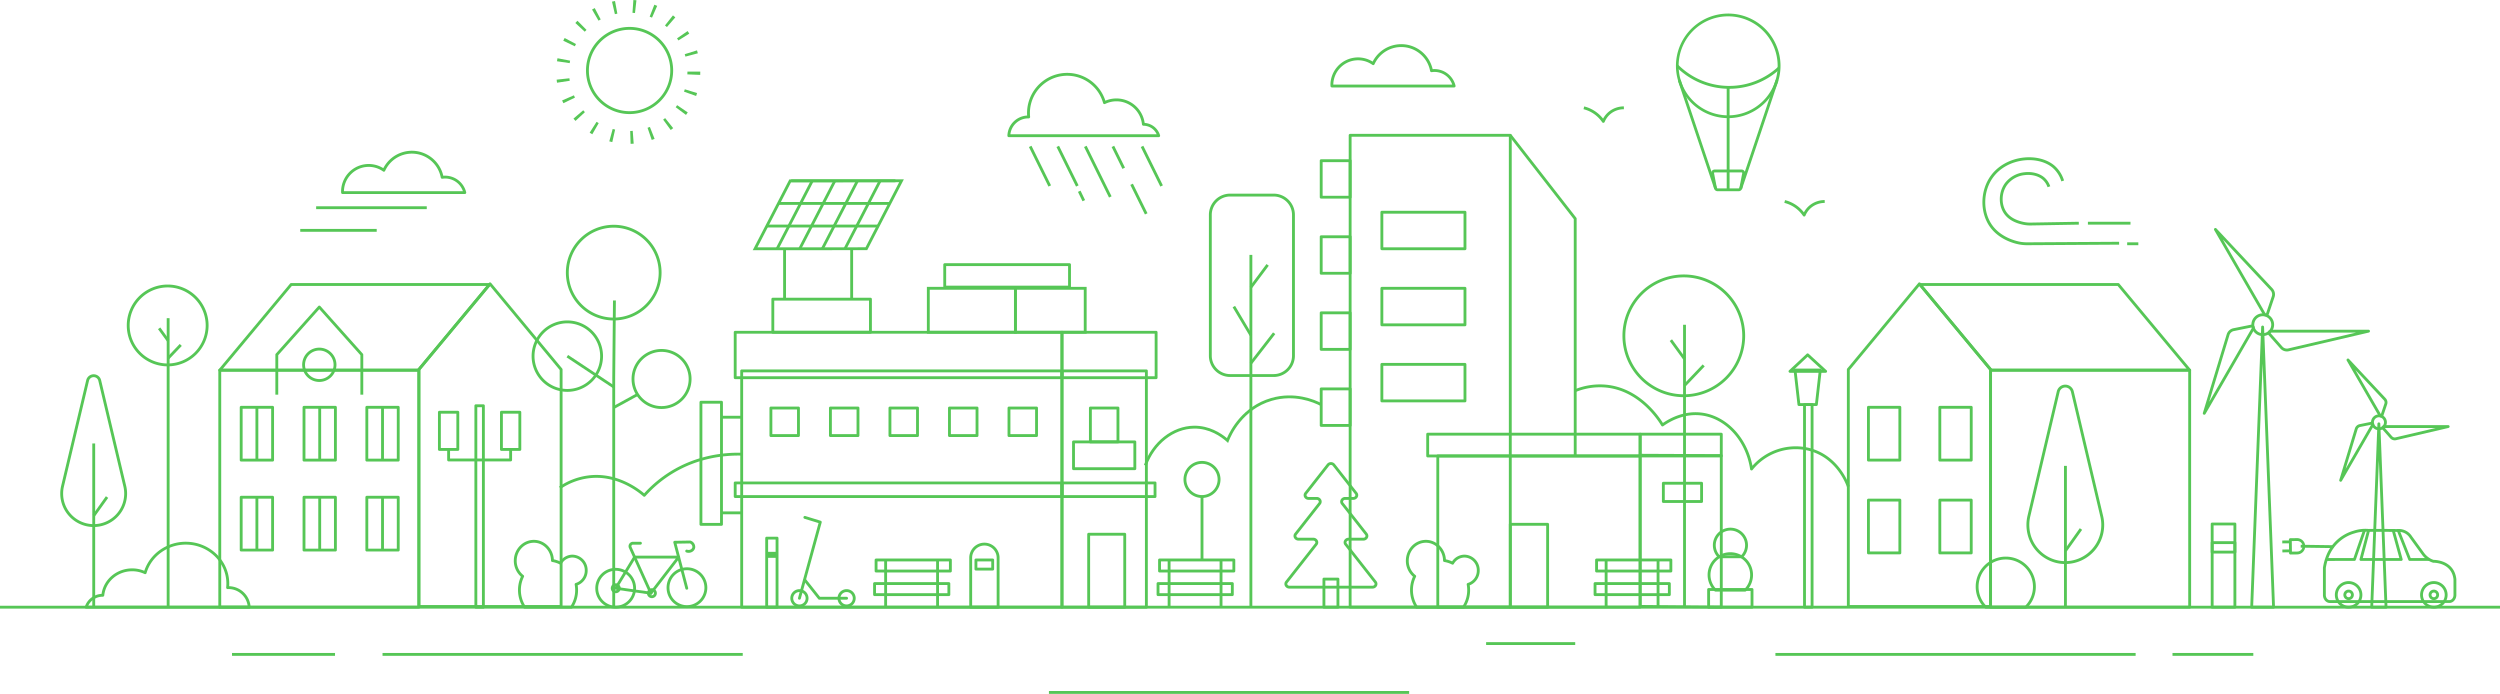 <svg height="544.913" viewBox="0 0 1963.36 544.913" width="1963.36" xmlns="http://www.w3.org/2000/svg">
	<g fill="#56c656">
		<path d="m917.7 811.4a1.116 1.116 0 0 1 -.74-.279c-4.625-4.065-21.407-17.107-43.3-14.177a50.524 50.524 0 0 0 -21.618 8.317l-1.251-1.862a52.777 52.777 0 0 1 22.572-8.679c21.651-2.9 38.465 9.143 44.237 13.995a97.149 97.149 0 0 1 20.756-17.237c20.93-12.912 42.392-15.074 56.711-14.612l-.073 2.24c-14.007-.445-35.005 1.664-55.461 14.282a94.991 94.991 0 0 0 -21 17.638 1.121 1.121 0 0 1 -.833.374z" transform="translate(-411.721 -421.276)" />
		<path d="m2449.148 764.35c-.306-.947-7.755-23.252-30.7-28.713a43.187 43.187 0 0 0 -43.369 15.2 1.121 1.121 0 0 1 -1.983-.535c-3.321-22.059-18.76-39.381-37.545-42.123-13.788-2.01-25.106 4.337-30.627 8.3a1.122 1.122 0 0 1 -1.619-.34c-2.738-4.633-17.734-27.852-44.166-30.046a50.679 50.679 0 0 0 -23 3.563l-.825-2.085a52.887 52.887 0 0 1 24.01-3.712c25.917 2.149 41.211 23.6 45.281 30.1 6.1-4.16 17.48-10.022 31.269-8 19.065 2.782 34.836 19.736 39.03 41.615a45.4 45.4 0 0 1 44.062-14.12c24.162 5.751 32 29.21 32.317 30.2z" transform="translate(-998.643 -381.797)" />
		<path d="m1114.77 459.795 28.756-55.6 89.929-.036-28.756 55.6zm30.122-53.356-26.436 51.113 84.878-.035 26.436-51.117z" transform="translate(-523.627 -263.302)" />
		<path d="m0 0h60.07v2.242h-60.07z" transform="matrix(.459 -.888 .888 .459 662.601 194.855)" />
		<path d="m0 0h60.07v2.242h-60.07z" transform="matrix(.459 -.888 .888 .459 644.839 194.855)" />
		<path d="m0 0h60.07v2.242h-60.07z" transform="matrix(.459 -.888 .888 .459 627.077 194.855)" />
		<path d="m0 0h60.07v2.242h-60.07z" transform="matrix(.459 -.888 .888 .459 609.315 194.855)" />
		<path d="m602.208 176.4h87.403v2.242h-87.403z" />
		<path d="m611.395 158.638h87.403v2.242h-87.403z" />
		<path d="m621.339 140.876h81.865v2.242h-81.865z" />
		<path d="m130.933 249.874h2.242v226.971h-2.242z" />
		<path d="m293.579 611.812a32.112 32.112 0 1 1 32.112-32.112 32.148 32.148 0 0 1 -32.112 32.112zm0-61.981a29.869 29.869 0 1 0 29.869 29.869 29.9 29.9 0 0 0 -29.869-29.869z" transform="translate(-161.898 -324.104)" />
		<path d="m0 0h14.366v2.243h-14.366z" transform="matrix(.69 -.724 .724 .69 131.242 280.525)" />
		<path d="m0 0h2.242v12.006h-2.242z" transform="matrix(.809 -.588 .588 .809 124.085 258.495)" />
		<path d="m1321.804 255.051h2.243v221.795h-2.243z" />
		<path d="m2348.613 630.185a48.167 48.167 0 1 1 48.167-48.168 48.221 48.221 0 0 1 -48.167 48.168zm0-94.091a45.925 45.925 0 1 0 45.924 45.924 45.976 45.976 0 0 0 -45.924-45.924z" transform="translate(-1026.254 -318.28)" />
		<path d="m0 0h21.81v2.243h-21.81z" transform="matrix(.69 -.724 .724 .69 1322.113 301.984)" />
		<path d="m0 0h2.242v18.224h-2.242z" transform="matrix(.809 -.588 .588 .809 1311.298 267.798)" />
		<path d="m1787.54 567.608h-34.228a16.67 16.67 0 0 1 -16.651-16.651v-110.657a16.67 16.67 0 0 1 16.651-16.651h34.228a16.67 16.67 0 0 1 16.652 16.651v110.657a16.67 16.67 0 0 1 -16.652 16.651zm-34.228-141.722a14.425 14.425 0 0 0 -14.412 14.414v110.657a14.425 14.425 0 0 0 14.408 14.409h34.228a14.425 14.425 0 0 0 14.409-14.409v-110.657a14.425 14.425 0 0 0 -14.409-14.409z" transform="translate(-787.256 -271.562)" />
		<path d="m0 0h29.809v2.242h-29.809z" transform="matrix(.613 -.79 .79 .613 981.494 284.578)" />
		<path d="m0 0h2.242v26.139h-2.242z" transform="matrix(.859 -.512 .512 .859 968.027 241.358)" />
		<path d="m0 0h22.007v2.243h-22.007z" transform="matrix(.598 -.801 .801 .598 981.477 224.986)" />
		<path d="m981.253 200.178h2.243v276.667h-2.243z" />
		<path d="m1999.505 253.847h-96a1.121 1.121 0 0 1 -1.121-1.082l-.016-.27c-.011-.173-.022-.344-.022-.52a21.681 21.681 0 0 1 33.143-18.423 25.3 25.3 0 0 1 47.129 5.953c.483-.044.931-.065 1.372-.065a17.07 17.07 0 0 1 16.6 13.017 1.122 1.122 0 0 1 -1.089 1.39zm-94.914-2.243h93.409a14.7 14.7 0 0 0 -16.115-9.755 1.122 1.122 0 0 1 -1.26-.9 23.061 23.061 0 0 0 -43.672-5.283 1.121 1.121 0 0 1 -1.669.449 19.437 19.437 0 0 0 -30.694 15.493z" transform="translate(-857.493 -185.183)" />
		<path d="m1580.8 309.483h-117.7a1.122 1.122 0 0 1 -1.121-1.163 16.362 16.362 0 0 1 15.489-15.794c-.041-.661-.062-1.324-.062-1.984a31.512 31.512 0 0 1 61.5-9.683 22.108 22.108 0 0 1 8.661-1.758 22.341 22.341 0 0 1 22.2 19.227 13.611 13.611 0 0 1 12.1 9.722 1.121 1.121 0 0 1 -1.077 1.434zm-116.485-2.243h114.885a11.355 11.355 0 0 0 -10.317-6.711 1.225 1.225 0 0 1 -1.223-1.006 20.151 20.151 0 0 0 -28.96-16.106 1.122 1.122 0 0 1 -1.575-.706 29.269 29.269 0 0 0 -57.471 7.83 29.641 29.641 0 0 0 .15 2.983 1.122 1.122 0 0 1 -1.134 1.234c-.069 0-.137-.005-.2-.01a14.142 14.142 0 0 0 -14.159 12.493z" transform="translate(-670.815 -201.779)" />
		<path d="m2414.243 260.217a41.06 41.06 0 1 1 39.476-29.53 41.341 41.341 0 0 1 -39.476 29.53zm0-79.958a38.884 38.884 0 1 0 38.886 38.858 38.916 38.916 0 0 0 -38.886-38.858z" transform="translate(-1057.059 -167.436)" />
		<path d="m2442.877 407.79h-16.377a2.887 2.887 0 0 1 -2.792-1.918 2.625 2.625 0 0 1 -.082-.317l-2.236-11.612a2.583 2.583 0 0 1 .557-2.137 2.983 2.983 0 0 1 2.317-1.062h20.844a2.984 2.984 0 0 1 2.317 1.062 2.582 2.582 0 0 1 .556 2.137l-2.233 11.609a2.671 2.671 0 0 1 -.085.324 2.884 2.884 0 0 1 -2.786 1.914zm-18.609-14.8a.758.758 0 0 0 -.587.246.34.34 0 0 0 -.085.286l2.236 11.61a.674.674 0 0 0 .671.418h16.375a.681.681 0 0 0 .66-.376l2.245-11.652a.334.334 0 0 0 -.084-.286.758.758 0 0 0 -.587-.246z" transform="translate(-1077.506 -257.615)" />
		<path d="m0 0h2.243v89.619h-2.243z" transform="matrix(.948 -.318 .318 .948 1317.721 63.292)" />
		<path d="m0 0h89.619v2.243h-89.619z" transform="matrix(.318 -.948 .948 .318 1366.033 147.551)" />
		<path d="m1356.062 68.164h2.242v80.889h-2.242z" />
		<path d="m2415.338 266.823a58.829 58.829 0 0 1 -41.651-17.252l1.583-1.589a56.657 56.657 0 0 0 78.426 1.635l1.516 1.652a58.833 58.833 0 0 1 -39.874 15.554z" transform="translate(-1057.302 -197.096)" />
		<path d="m2536.671 445.309a1.12 1.12 0 0 1 -.927-.491 24.956 24.956 0 0 0 -14.644-10.21l.549-2.174a27.18 27.18 0 0 1 14.819 9.579 18.331 18.331 0 0 1 4.6-5.541 18.807 18.807 0 0 1 11.732-4.072c.018 0 .017 2.243.017 2.243a16.565 16.565 0 0 0 -10.343 3.575 16.236 16.236 0 0 0 -4.766 6.4 1.122 1.122 0 0 1 -.922.686.951.951 0 0 1 -.115.005z" transform="translate(-1119.793 -275.274)" />
		<path d="m2262.906 317.6a1.123 1.123 0 0 1 -.927-.491 24.955 24.955 0 0 0 -14.644-10.211l.55-2.174a27.181 27.181 0 0 1 14.819 9.58 18.351 18.351 0 0 1 4.6-5.542 18.8 18.8 0 0 1 11.729-4.072c.024 0 .022 2.242.022 2.242a16.56 16.56 0 0 0 -10.343 3.575 16.239 16.239 0 0 0 -4.767 6.4 1.122 1.122 0 0 1 -.922.686 1.089 1.089 0 0 1 -.117.007z" transform="translate(-1003.739 -221.136)" />
		<path d="m543.748 850.719h-156.348a1.121 1.121 0 0 1 -1.122-1.121v-186.126a1.122 1.122 0 0 1 1.122-1.122h156.348a1.121 1.121 0 0 1 1.121 1.122v186.128a1.121 1.121 0 0 1 -1.121 1.119zm-155.226-2.242h154.1v-183.884h-154.1z" transform="translate(-214.808 -372.753)" />
		<path d="m543.255 615.088h-155.855a1.121 1.121 0 0 1 -.861-1.839l56.061-67.275a1.122 1.122 0 0 1 .861-.4h155.856a1.121 1.121 0 0 1 .861 1.839l-56.063 67.275a1.121 1.121 0 0 1 -.86.4zm-153.455-2.243h152.93l54.193-65.032h-152.934z" transform="translate(-214.808 -323.248)" />
		<path d="m770.573 800.256h-111.659a1.121 1.121 0 0 1 -1.122-1.121v-186.127a1.122 1.122 0 0 1 .259-.716l55.829-67.274a1.16 1.16 0 0 1 1.726 0l55.829 67.274a1.122 1.122 0 0 1 .259.716v186.127a1.121 1.121 0 0 1 -1.121 1.121zm-110.538-2.242h109.416v-184.6l-54.708-65.924-54.708 65.924z" transform="translate(-329.906 -322.851)" />
		<path d="m441.264 756.683h-24.664a1.121 1.121 0 0 1 -1.122-1.121v-41.486a1.121 1.121 0 0 1 1.122-1.121h24.667a1.121 1.121 0 0 1 1.121 1.121v41.486a1.121 1.121 0 0 1 -1.124 1.121zm-23.546-2.242h22.425v-39.241h-22.425z" transform="translate(-227.184 -394.205)" />
		<path d="m526.9 756.683h-24.665a1.121 1.121 0 0 1 -1.122-1.121v-41.486a1.121 1.121 0 0 1 1.122-1.121h24.665a1.121 1.121 0 0 1 1.121 1.121v41.486a1.121 1.121 0 0 1 -1.121 1.121zm-23.546-2.242h22.425v-39.241h-22.423z" transform="translate(-263.488 -394.205)" />
		<path d="m612.54 756.683h-24.667a1.121 1.121 0 0 1 -1.121-1.121v-41.486a1.121 1.121 0 0 1 1.121-1.121h24.667a1.121 1.121 0 0 1 1.121 1.121v41.486a1.121 1.121 0 0 1 -1.121 1.121zm-23.546-2.242h22.425v-39.241h-22.425z" transform="translate(-299.791 -394.205)" />
		<path d="m441.264 879.3h-24.664a1.121 1.121 0 0 1 -1.122-1.122v-41.484a1.121 1.121 0 0 1 1.122-1.121h24.667a1.121 1.121 0 0 1 1.121 1.121v41.486a1.121 1.121 0 0 1 -1.124 1.12zm-23.546-2.243h22.425v-39.241h-22.425z" transform="translate(-227.184 -446.185)" />
		<path d="m526.9 879.3h-24.665a1.121 1.121 0 0 1 -1.122-1.122v-41.484a1.121 1.121 0 0 1 1.122-1.121h24.665a1.121 1.121 0 0 1 1.121 1.121v41.486a1.121 1.121 0 0 1 -1.121 1.12zm-23.546-2.243h22.425v-39.241h-22.423z" transform="translate(-263.488 -446.185)" />
		<path d="m612.54 879.3h-24.667a1.121 1.121 0 0 1 -1.121-1.122v-41.484a1.121 1.121 0 0 1 1.121-1.121h24.667a1.121 1.121 0 0 1 1.121 1.121v41.486a1.121 1.121 0 0 1 -1.121 1.12zm-23.546-2.243h22.425v-39.241h-22.425z" transform="translate(-299.791 -446.185)" />
		<path d="m533.04 646.236h-2.24v-31.014l-32.264-36.135-32.264 36.135v31.014h-2.243v-31.442a1.121 1.121 0 0 1 .285-.747l33.386-37.391a1.158 1.158 0 0 1 1.673 0l33.385 37.391a1.119 1.119 0 0 1 .285.747z" transform="translate(-247.766 -336.275)" />
		<path d="m514.024 660.519a13.455 13.455 0 1 1 13.455-13.454 13.47 13.47 0 0 1 -13.455 13.454zm0-24.667a11.213 11.213 0 1 0 11.212 11.213 11.225 11.225 0 0 0 -11.212-11.213z" transform="translate(-263.257 -360.57)" />
		<path d="m200.625 319.871h2.242v41.486h-2.242z" />
		<path d="m249.959 319.871h2.242v41.486h-2.242z" />
		<path d="m299.294 319.871h2.242v41.486h-2.242z" />
		<path d="m200.625 390.509h2.242v41.486h-2.242z" />
		<path d="m249.959 390.509h2.242v41.486h-2.242z" />
		<path d="m299.294 390.509h2.242v41.486h-2.242z" />
		<path d="m2957.816 850.719h-156.347a1.12 1.12 0 0 1 -1.121-1.121v-186.126a1.121 1.121 0 0 1 1.121-1.122h156.347a1.12 1.12 0 0 1 1.121 1.122v186.128a1.12 1.12 0 0 1 -1.121 1.119zm-155.226-2.242h154.1v-183.884h-154.1z" transform="translate(-1238.171 -372.753)" />
		<path d="m2916.925 615.088h-155.853a1.123 1.123 0 0 1 -.862-.4l-56.062-67.275a1.122 1.122 0 0 1 .862-1.839h155.853a1.124 1.124 0 0 1 .862.4l56.062 67.275a1.122 1.122 0 0 1 -.862 1.839zm-155.325-2.243h152.934l-54.195-65.032h-152.939z" transform="translate(-1197.28 -323.248)" />
		<path d="m2719.188 800.256h-111.66a1.121 1.121 0 0 1 -1.121-1.121v-186.127a1.118 1.118 0 0 1 .259-.716l55.83-67.274a1.159 1.159 0 0 1 1.725 0l55.83 67.274a1.122 1.122 0 0 1 .258.716v186.127a1.12 1.12 0 0 1 -1.121 1.121zm-110.538-2.242h109.417v-184.6l-54.708-65.924-54.709 65.924z" transform="translate(-1155.956 -322.851)" />
		<path d="m2756.926 756.683h-24.668a1.12 1.12 0 0 1 -1.121-1.121v-41.486a1.12 1.12 0 0 1 1.121-1.121h24.668a1.121 1.121 0 0 1 1.121 1.121v41.486a1.121 1.121 0 0 1 -1.121 1.121zm-23.546-2.242h22.42v-39.241h-22.42z" transform="translate(-1208.831 -394.205)" />
		<path d="m2659.609 756.683h-24.667a1.12 1.12 0 0 1 -1.121-1.121v-41.486a1.12 1.12 0 0 1 1.121-1.121h24.667a1.121 1.121 0 0 1 1.122 1.121v41.486a1.121 1.121 0 0 1 -1.122 1.121zm-23.546-2.242h22.425v-39.241h-22.425z" transform="translate(-1167.577 -394.205)" />
		<path d="m2659.609 883.194h-24.667a1.12 1.12 0 0 1 -1.121-1.121v-41.486a1.12 1.12 0 0 1 1.121-1.121h24.667a1.121 1.121 0 0 1 1.122 1.121v41.486a1.121 1.121 0 0 1 -1.122 1.121zm-23.546-2.242h22.425v-39.244h-22.425z" transform="translate(-1167.577 -447.835)" />
		<path d="m2756.926 883.194h-24.668a1.12 1.12 0 0 1 -1.121-1.121v-41.486a1.12 1.12 0 0 1 1.121-1.121h24.668a1.121 1.121 0 0 1 1.121 1.121v41.486a1.121 1.121 0 0 1 -1.121 1.121zm-23.546-2.242h22.42v-39.244h-22.42z" transform="translate(-1208.831 -447.835)" />
		<path d="m3174.582 825.776h-17.189a1.119 1.119 0 0 1 -1.12-1.165l8.594-220.023a1.121 1.121 0 0 1 2.24 0l8.594 220.023a1.12 1.12 0 0 1 -1.12 1.165zm-16.023-2.242h14.857l-7.428-190.175z" transform="translate(-1389.054 -347.811)" />
		<path d="m3195.126 626.222a6.9 6.9 0 0 1 -5.175-2.337l-9.286-10.523a2.526 2.526 0 0 1 1.894-4.2h76.673a1.121 1.121 0 0 1 .255 2.213l-62.787 14.665a6.946 6.946 0 0 1 -1.574.182zm-12.568-14.815a.284.284 0 0 0 -.212.471l9.287 10.522a4.654 4.654 0 0 0 4.556 1.456l53.311-12.45z" transform="translate(-1399.123 -350.208)" />
		<path d="m3147.522 539.823a2.494 2.494 0 0 1 -2.178-1.263l-38.337-66.4a1.121 1.121 0 0 1 1.789-1.327l44.092 47.045a6.894 6.894 0 0 1 1.508 6.919l-4.469 13.3a2.539 2.539 0 0 1 -2.4 1.721zm-33.707-60.356 33.471 57.971a.283.283 0 0 0 .513-.052l4.47-13.3a4.653 4.653 0 0 0 -1.017-4.672z" transform="translate(-1368.105 -291.416)" />
		<path d="m3092.744 672.982a1.121 1.121 0 0 1 -1.073-1.447l18.7-61.708a6.9 6.9 0 0 1 5.24-4.765l13.756-2.781a2.526 2.526 0 0 1 2.688 3.739l-38.336 66.4a1.118 1.118 0 0 1 -.975.562zm37.129-68.508a.328.328 0 0 0 -.066.006l-13.756 2.781a4.652 4.652 0 0 0 -3.538 3.217l-15.875 52.393 33.47-57.972a.284.284 0 0 0 -.236-.426z" transform="translate(-1361.647 -347.268)" />
		<path d="m3166.747 604.662a8.916 8.916 0 1 1 8.916-8.916 8.927 8.927 0 0 1 -8.916 8.916zm0-15.59a6.674 6.674 0 1 0 6.674 6.674 6.682 6.682 0 0 0 -6.674-6.674z" transform="translate(-1389.713 -340.739)" />
		<path d="m3332.268 881.729h-11.249a1.119 1.119 0 0 1 -1.12-1.165l5.625-143.986a1.121 1.121 0 0 1 2.24 0l5.624 143.986a1.12 1.12 0 0 1 -1.12 1.165zm-10.083-2.242h8.917l-4.458-114.138z" transform="translate(-1458.416 -403.763)" />
		<path d="m3345.71 751.138a4.9 4.9 0 0 1 -3.675-1.659l-6.077-6.889a2.039 2.039 0 0 1 1.53-3.388h50.176a1.121 1.121 0 0 1 .255 2.213l-41.09 9.594a4.952 4.952 0 0 1 -1.119.129zm-7.773-9.694 5.78 6.551a2.668 2.668 0 0 0 2.6.83l31.612-7.381z" transform="translate(-1465.007 -405.332)" />
		<path d="m3314.558 694.6a2.015 2.015 0 0 1 -1.759-1.019l-25.088-43.455a1.121 1.121 0 0 1 1.789-1.327l28.855 30.787a4.9 4.9 0 0 1 1.071 4.916l-2.925 8.707a2.017 2.017 0 0 1 -1.73 1.38 1.873 1.873 0 0 1 -.213.011zm-20.039-37.167 20 34.638 2.781-8.282a2.658 2.658 0 0 0 -.58-2.67z" transform="translate(-1444.708 -366.856)" />
		<path d="m3278.713 781.739a1.121 1.121 0 0 1 -1.073-1.447l12.235-40.382a4.9 4.9 0 0 1 3.723-3.387l9-1.82a2.041 2.041 0 0 1 2.172 3.021l-25.088 43.454a1.121 1.121 0 0 1 -.969.561zm23.894-44.748-8.564 1.732a2.661 2.661 0 0 0 -2.021 1.838l-9.413 31.068z" transform="translate(-1440.482 -403.408)" />
		<path d="m3327.141 737.029a6.223 6.223 0 1 1 6.223-6.223 6.229 6.229 0 0 1 -6.223 6.223zm0-10.2a3.98 3.98 0 1 0 3.98 3.98 3.985 3.985 0 0 0 -3.98-3.983z" transform="translate(-1458.849 -399.134)" />
		<path d="m1350.441 851.132h-251.541a1.121 1.121 0 0 1 -1.121-1.121v-185.566a1.121 1.121 0 0 1 1.121-1.122h251.537a1.121 1.121 0 0 1 1.122 1.122v185.565a1.121 1.121 0 0 1 -1.118 1.122zm-250.415-2.242h249.294v-183.324h-249.294z" transform="translate(-516.426 -373.166)" />
		<path d="m1346.689 829h-256.635a1.121 1.121 0 0 1 -1.122-1.121v-10.7a1.121 1.121 0 0 1 1.122-1.121h256.635a1.121 1.121 0 0 1 1.122 1.121v10.7a1.121 1.121 0 0 1 -1.122 1.121zm-255.514-2.243h254.393v-8.457h-254.393z" transform="translate(-512.674 -437.911)" />
		<path d="m1160.381 737.82h-21.649a1.121 1.121 0 0 1 -1.122-1.121v-21.65a1.121 1.121 0 0 1 1.122-1.121h21.649a1.121 1.121 0 0 1 1.122 1.121v21.651a1.121 1.121 0 0 1 -1.122 1.12zm-20.528-2.243h19.407v-19.407h-19.407z" transform="translate(-533.309 -394.618)" />
		<path d="m1241.522 737.82h-21.65a1.12 1.12 0 0 1 -1.121-1.121v-21.65a1.12 1.12 0 0 1 1.121-1.121h21.65a1.121 1.121 0 0 1 1.121 1.121v21.651a1.121 1.121 0 0 1 -1.121 1.12zm-20.529-2.243h19.407v-19.407h-19.407z" transform="translate(-567.706 -394.618)" />
		<path d="m1322.661 737.82h-21.65a1.12 1.12 0 0 1 -1.121-1.121v-21.65a1.12 1.12 0 0 1 1.121-1.121h21.65a1.121 1.121 0 0 1 1.121 1.121v21.651a1.121 1.121 0 0 1 -1.121 1.12zm-20.529-2.243h19.407v-19.407h-19.407z" transform="translate(-602.102 -394.618)" />
		<path d="m1403.8 737.82h-21.649a1.12 1.12 0 0 1 -1.121-1.121v-21.65a1.12 1.12 0 0 1 1.121-1.121h21.649a1.121 1.121 0 0 1 1.121 1.121v21.651a1.121 1.121 0 0 1 -1.121 1.12zm-20.528-2.243h19.406v-19.407h-19.406z" transform="translate(-636.499 -394.618)" />
		<path d="m1484.94 737.82h-21.65a1.121 1.121 0 0 1 -1.121-1.121v-21.65a1.121 1.121 0 0 1 1.121-1.121h21.65a1.121 1.121 0 0 1 1.122 1.121v21.651a1.121 1.121 0 0 1 -1.122 1.12zm-20.528-2.243h19.407v-19.407h-19.407z" transform="translate(-670.895 -394.618)" />
		<path d="m1346.689 648.593h-256.635a1.122 1.122 0 0 1 -1.122-1.122v-35.691a1.121 1.121 0 0 1 1.122-1.121h256.635a1.121 1.121 0 0 1 1.122 1.121v35.691a1.122 1.122 0 0 1 -1.122 1.122zm-255.514-2.243h254.393v-33.45h-254.393z" transform="translate(-512.674 -350.841)" />
		<path d="m1601.82 851.132h-66.284a1.12 1.12 0 0 1 -1.121-1.121v-185.566a1.121 1.121 0 0 1 1.121-1.122h66.284a1.121 1.121 0 0 1 1.121 1.122v185.565a1.121 1.121 0 0 1 -1.121 1.122zm-65.162-2.242h64.04v-183.324h-64.04z" transform="translate(-701.521 -373.166)" />
		<path d="m1608.617 829h-73.081a1.121 1.121 0 0 1 -1.121-1.121v-10.7a1.12 1.12 0 0 1 1.121-1.121h73.081a1.121 1.121 0 0 1 1.121 1.121v10.7a1.121 1.121 0 0 1 -1.121 1.121zm-71.96-2.243h70.843v-8.457h-70.839z" transform="translate(-701.521 -437.911)" />
		<path d="m1609.467 648.593h-73.931a1.121 1.121 0 0 1 -1.121-1.122v-35.691a1.12 1.12 0 0 1 1.121-1.121h73.931a1.12 1.12 0 0 1 1.121 1.121v35.691a1.121 1.121 0 0 1 -1.121 1.122zm-72.81-2.243h71.689v-33.45h-71.689z" transform="translate(-701.521 -350.841)" />
		<path d="m1600.249 945.533h-28.327a1.121 1.121 0 0 1 -1.121-1.121v-57.279a1.121 1.121 0 0 1 1.121-1.121h28.327a1.12 1.12 0 0 1 1.121 1.121v57.279a1.12 1.12 0 0 1 -1.121 1.121zm-27.2-2.242h26.083v-55.036h-26.083z" transform="translate(-716.946 -467.567)" />
		<path d="m1599.425 783.41h-48.155a1.12 1.12 0 0 1 -1.121-1.121v-21.032a1.12 1.12 0 0 1 1.121-1.121h48.155a1.121 1.121 0 0 1 1.121 1.121v21.032a1.121 1.121 0 0 1 -1.121 1.121zm-47.033-2.242h45.908v-18.79h-45.912z" transform="translate(-708.191 -414.206)" />
		<path d="m1595.924 742.79h-21.649a1.121 1.121 0 0 1 -1.121-1.122v-26.62a1.121 1.121 0 0 1 1.121-1.121h21.649a1.121 1.121 0 0 1 1.122 1.121v26.62a1.121 1.121 0 0 1 -1.122 1.122zm-20.528-2.243h19.404v-24.377h-19.4z" transform="translate(-717.943 -394.618)" />
		<path d="m566.616 326.534h15.863v2.243h-15.863z" />
		<path d="m566.616 401.642h15.863v2.243h-15.863z" />
		<path d="m1059.488 804.212h-16.146a1.121 1.121 0 0 1 -1.121-1.122v-95.92a1.121 1.121 0 0 1 1.121-1.122h16.146a1.121 1.121 0 0 1 1.121 1.122v95.92a1.121 1.121 0 0 1 -1.121 1.122zm-15.025-2.243h13.9v-93.677h-13.9z" transform="translate(-492.872 -391.278)" />
		<path d="m1218.023 593.766h-76.67a1.121 1.121 0 0 1 -1.122-1.121v-26a1.121 1.121 0 0 1 1.122-1.121h76.67a1.121 1.121 0 0 1 1.121 1.121v26a1.12 1.12 0 0 1 -1.121 1.121zm-75.549-2.242h74.426v-23.761h-74.428z" transform="translate(-534.42 -331.706)" />
		<path d="m2054.148 714.949h-125.768a1.121 1.121 0 0 1 -1.122-1.121v-370.537a1.121 1.121 0 0 1 1.122-1.121h125.769a1.121 1.121 0 0 1 1.121 1.121v370.537a1.12 1.12 0 0 1 -1.122 1.121zm-124.648-2.242h123.526v-368.3h-123.526z" transform="translate(-868.054 -237.024)" />
		<path d="m2198.979 595.145h-2.242v-185.717l-50.751-65.128 1.769-1.379 50.988 65.433a1.122 1.122 0 0 1 .236.689z" transform="translate(-960.776 -237.342)" />
		<path d="m1911.653 511.383h-22.732a1.121 1.121 0 0 1 -1.121-1.121v-28.68a1.121 1.121 0 0 1 1.121-1.122h22.732a1.121 1.121 0 0 1 1.121 1.122v28.68a1.121 1.121 0 0 1 -1.121 1.121zm-21.611-2.242h20.489v-26.441h-20.489z" transform="translate(-851.327 -295.648)" />
		<path d="m2036.9 477.948h-65.27a1.121 1.121 0 0 1 -1.121-1.121v-28.681a1.121 1.121 0 0 1 1.121-1.121h65.27a1.121 1.121 0 0 1 1.121 1.121v28.681a1.121 1.121 0 0 1 -1.121 1.121zm-64.146-2.243h63.025v-26.437h-63.025z" transform="translate(-886.389 -281.474)" />
		<path d="m2036.9 581.66h-65.27a1.121 1.121 0 0 1 -1.121-1.121v-28.681a1.121 1.121 0 0 1 1.121-1.121h65.27a1.121 1.121 0 0 1 1.121 1.121v28.681a1.121 1.121 0 0 1 -1.121 1.121zm-64.146-2.243h63.025v-26.437h-63.025z" transform="translate(-886.389 -325.439)" />
		<path d="m2036.9 685.372h-65.27a1.121 1.121 0 0 1 -1.121-1.121v-28.681a1.12 1.12 0 0 1 1.121-1.121h65.27a1.121 1.121 0 0 1 1.121 1.121v28.681a1.121 1.121 0 0 1 -1.121 1.121zm-64.146-2.243h63.025v-26.437h-63.025z" transform="translate(-886.389 -369.404)" />
		<path d="m1911.653 407.671h-22.732a1.12 1.12 0 0 1 -1.121-1.121v-28.68a1.121 1.121 0 0 1 1.121-1.122h22.732a1.121 1.121 0 0 1 1.121 1.122v28.68a1.121 1.121 0 0 1 -1.121 1.121zm-21.611-2.242h20.489v-26.438h-20.489z" transform="translate(-851.327 -251.682)" />
		<path d="m1911.653 615.1h-22.732a1.12 1.12 0 0 1 -1.121-1.121v-28.68a1.121 1.121 0 0 1 1.121-1.122h22.732a1.121 1.121 0 0 1 1.121 1.122v28.68a1.12 1.12 0 0 1 -1.121 1.121zm-21.611-2.242h20.489v-26.442h-20.489z" transform="translate(-851.327 -339.613)" />
		<path d="m1911.653 718.808h-22.732a1.12 1.12 0 0 1 -1.121-1.121v-28.679a1.121 1.121 0 0 1 1.121-1.122h22.732a1.121 1.121 0 0 1 1.121 1.122v28.679a1.12 1.12 0 0 1 -1.121 1.121zm-21.611-2.242h20.489v-26.437h-20.489z" transform="translate(-851.327 -383.579)" />
		<path d="m2206.774 900.253h-158.91a1.12 1.12 0 0 1 -1.121-1.121v-118.718a1.12 1.12 0 0 1 1.121-1.121h158.91a1.121 1.121 0 0 1 1.122 1.121v118.718a1.12 1.12 0 0 1 -1.122 1.121zm-157.789-2.242h156.667v-116.475h-156.667z" transform="translate(-918.706 -422.327)" />
		<path d="m2387.443 899.84-63.744-.561a1.122 1.122 0 0 1 -1.111-1.121v-118.717a1.122 1.122 0 0 1 1.121-1.121l63.738.277a1.121 1.121 0 0 1 1.117 1.121v119a1.121 1.121 0 0 1 -1.121 1.121zm-62.612-2.793 61.491.541v-116.753l-61.491-.268z" transform="translate(-1035.641 -421.915)" />
		<path d="m2176.014 939.8h-29.314a1.12 1.12 0 0 1 -1.122-1.121v-65.079a1.12 1.12 0 0 1 1.122-1.121h29.317a1.12 1.12 0 0 1 1.121 1.121v65.073a1.12 1.12 0 0 1 -1.124 1.127zm-28.2-2.242h27.075v-62.833h-27.075z" transform="translate(-960.602 -461.832)" />
		<path d="m2385.388 833.073h-30.026a1.12 1.12 0 0 1 -1.121-1.121v-14.341a1.12 1.12 0 0 1 1.121-1.121h30.026a1.12 1.12 0 0 1 1.121 1.121v14.341a1.12 1.12 0 0 1 -1.121 1.121zm-28.905-2.243h27.784v-12.1h-27.784z" transform="translate(-1049.059 -438.096)" />
		<path d="m0 475.724h1963.36v2.242h-1963.36z" />
		<path d="m2200.933 768.957h-166.847a1.121 1.121 0 0 1 -1.122-1.122v-17.092a1.121 1.121 0 0 1 1.122-1.122h166.847a1.121 1.121 0 0 1 1.122 1.122v17.093a1.121 1.121 0 0 1 -1.122 1.121zm-165.726-2.243h164.6v-14.85h-164.6z" transform="translate(-912.864 -409.749)" />
		<path d="m2387.443 768.957h-63.734a1.121 1.121 0 0 1 -1.121-1.122v-17.092a1.121 1.121 0 0 1 1.121-1.122h63.734a1.121 1.121 0 0 1 1.121 1.122v17.093a1.121 1.121 0 0 1 -1.121 1.121zm-62.612-2.243h61.491v-14.85h-61.491z" transform="translate(-1035.64 -409.749)" />
		<path d="m2881.621 824.891a30.192 30.192 0 0 1 -15.89-4.535 30.5 30.5 0 0 1 -13.75-19.1 31.317 31.317 0 0 1 0-14.162l23.035-97.776a6.836 6.836 0 0 1 13.319 0l23.035 97.774a30.627 30.627 0 0 1 -29.748 37.8zm.046-138.628a4.546 4.546 0 0 0 -2.393.683 4.6 4.6 0 0 0 -2.076 2.886l-23.033 97.768a29.058 29.058 0 0 0 0 13.138 28.254 28.254 0 0 0 12.743 17.7 27.934 27.934 0 0 0 21.289 3.424 28.5 28.5 0 0 0 20.989-34.266l-23.033-97.772a4.606 4.606 0 0 0 -4.485-3.569z" transform="translate(-1259.715 -381.939)" />
		<path d="m1620.96 365.87h2.242v110.975h-2.242z" />
		<path d="m0 0h21.053v2.243h-21.053z" transform="matrix(.579 -.815 .815 .579 1621.166 431.96)" />
		<path d="m196.96 789.836a26.271 26.271 0 0 1 -25.485-20.2 26.6 26.6 0 0 1 0-12.1l19.686-83.025a6.013 6.013 0 0 1 11.7 0l19.685 83.023a26.242 26.242 0 0 1 -19.48 31.588 26.42 26.42 0 0 1 -6.106.714zm.05-117.711a3.777 3.777 0 0 0 -3.669 2.9l-19.685 83.021a24.342 24.342 0 0 0 0 11.075 24 24 0 1 0 46.706-11.075l-19.685-83.021a3.771 3.771 0 0 0 -3.668-2.9z" transform="translate(-123.452 -375.946)" />
		<path d="m72.492 348.268h2.242v128.576h-2.242z" />
		<path d="m0 0h17.915v2.242h-17.915z" transform="matrix(.581 -.814 .814 .581 72.75 404.287)" />
		<path d="m925.582 810.129h-2.242v-180.329l.561-60.558 2.243.021-.561 60.547z" transform="translate(-442.477 -333.283)" />
		<path d="m897.646 541.23a37.562 37.562 0 1 1 37.562-37.562 37.6 37.6 0 0 1 -37.562 37.562zm0-72.881a35.319 35.319 0 1 0 35.319 35.319 35.359 35.359 0 0 0 -35.319-35.319z" transform="translate(-415.662 -289.562)" />
		<path d="m973.161 682.529a23.546 23.546 0 1 1 23.546-23.546 23.573 23.573 0 0 1 -23.546 23.546zm0-44.85a21.3 21.3 0 1 0 21.3 21.3 21.328 21.328 0 0 0 -21.3-21.3z" transform="translate(-453.615 -361.344)" />
		<path d="m841.4 652.572a28.031 28.031 0 1 1 28.031-28.031 28.063 28.063 0 0 1 -28.031 28.031zm0-53.819a25.788 25.788 0 1 0 25.788 25.788 25.817 25.817 0 0 0 -25.788-25.788z" transform="translate(-395.86 -344.842)" />
		<path d="m0 0h21.353v2.243h-21.353z" transform="matrix(.877 -.481 .481 .877 481.445 319.08)" />
		<path d="m0 0h2.242v43.722h-2.242z" transform="matrix(.553 -.833 .833 .553 444.925 280.632)" />
		<path d="m2050.445 949.617h-36.8a1.12 1.12 0 0 1 -.931-.5 25.476 25.476 0 0 1 -1.967-24.589 16.534 16.534 0 0 1 -5.559-12.5c0-9.035 7.055-16.385 15.727-16.385 8.29 0 15.149 6.782 15.688 15.3a22.7 22.7 0 0 1 4.867 1.58 11.852 11.852 0 0 1 9.744-5.265 12.206 12.206 0 0 1 11.94 12.428 12.443 12.443 0 0 1 -7.812 11.652 25.7 25.7 0 0 1 .271 3.719 25.175 25.175 0 0 1 -4.238 14.059 1.122 1.122 0 0 1 -.93.501zm-36.191-2.242h35.583a22.946 22.946 0 0 0 3.536-12.313 23.558 23.558 0 0 0 -.394-4.275 1.12 1.12 0 0 1 .794-1.281 10.134 10.134 0 0 0 7.14-9.815 9.962 9.962 0 0 0 -9.7-10.185 9.664 9.664 0 0 0 -8.347 5.019 1.119 1.119 0 0 1 -1.487.449 20.5 20.5 0 0 0 -6.045-1.979 1.12 1.12 0 0 1 -.94-1.1c-.069-7.725-6.115-14.009-13.48-14.009-7.436 0-13.484 6.344-13.484 14.143a14.274 14.274 0 0 0 5.4 11.315 1.12 1.12 0 0 1 .309 1.381 23.238 23.238 0 0 0 1.116 22.646z" transform="translate(-901.09 -471.652)" />
		<path d="m921.72 264.8a34.212 34.212 0 1 1 34.212-34.212 34.25 34.25 0 0 1 -34.212 34.212zm0-66.181a31.969 31.969 0 1 0 31.97 31.969 32.005 32.005 0 0 0 -31.97-31.966z" transform="translate(-427.287 -175.221)" />
		<path d="m916.176 965.8a15.987 15.987 0 1 1 15.987-15.987 16.005 16.005 0 0 1 -15.987 15.987zm0-29.732a13.745 13.745 0 1 0 13.745 13.745 13.761 13.761 0 0 0 -13.745-13.742z" transform="translate(-432.662 -487.837)" />
		<path d="m1013.339 965.046a15.988 15.988 0 1 1 15.987-15.987 16.006 16.006 0 0 1 -15.987 15.987zm0-29.734a13.746 13.746 0 1 0 13.745 13.747 13.762 13.762 0 0 0 -13.745-13.747z" transform="translate(-473.851 -487.516)" />
		<path d="m954.765 947.757a1.119 1.119 0 0 1 -.156-.011l-27.65-3.882a1.12 1.12 0 0 1 -.8-1.693l14.866-24.463a1.124 1.124 0 0 1 .959-.539h34.616a1.121 1.121 0 0 1 .888 1.806l-21.834 28.345a1.12 1.12 0 0 1 -.889.437zm-25.807-5.877 25.317 3.554 20.043-26.022h-31.706z" transform="translate(-443.601 -480.775)" />
		<path d="m1017.089 935.133a1.123 1.123 0 0 1 -1.089-.833l-9.436-36.13a1.121 1.121 0 0 1 1.065-1.4l12.061-.213a1.083 1.083 0 0 1 .384.06 5.233 5.233 0 0 1 3.621 5.631 4.765 4.765 0 0 1 -2.367 3.2 5.552 5.552 0 0 1 -4.631.417 1.121 1.121 0 1 1 .743-2.115 3.327 3.327 0 0 0 2.765-.243 2.564 2.564 0 0 0 1.285-1.667 2.963 2.963 0 0 0 -1.971-3.035l-10.426.185 9.077 34.75a1.122 1.122 0 0 1 -.8 1.369 1.152 1.152 0 0 1 -.281.024z" transform="translate(-477.743 -472.033)" />
		<path d="m963.031 939.726a1.121 1.121 0 0 1 -1.022-.661l-16.206-35.9a3.5 3.5 0 0 1 3.19-4.939h5.828a1.121 1.121 0 0 1 0 2.243h-5.828a1.258 1.258 0 0 0 -1.146 1.775l16.206 35.9a1.122 1.122 0 0 1 -1.022 1.583z" transform="translate(-451.867 -472.744)" />
		<path d="m974.458 963.823a1.639 1.639 0 1 1 -1.639 1.639 1.641 1.641 0 0 1 1.639-1.639zm0-2.243a3.882 3.882 0 1 0 3.882 3.882 3.882 3.882 0 0 0 -3.882-3.882z" transform="translate(-462.501 -499.601)" />
		<path d="m925.034 957.086a1.64 1.64 0 1 1 -1.707 1.638 1.676 1.676 0 0 1 1.707-1.638zm0-2.243a3.882 3.882 0 1 0 3.95 3.881 3.915 3.915 0 0 0 -3.95-3.881z" transform="translate(-441.52 -496.746)" />
		<path d="m1260.237 439.781h2.243v37.064h-2.243z" />
		<path d="m1301.027 439.781h2.243v37.064h-2.243z" />
		<path d="m2322.666 932.028h-58.352a1.12 1.12 0 0 1 -1.121-1.121v-8.683a1.12 1.12 0 0 1 1.121-1.121h58.352a1.12 1.12 0 0 1 1.121 1.121v8.683a1.12 1.12 0 0 1 -1.121 1.121zm-57.23-2.243h56.109v-6.441h-56.109z" transform="translate(-1010.461 -482.443)" />
		<path d="m2320.594 964.2h-58.351a1.121 1.121 0 0 1 -1.122-1.121v-8.684a1.121 1.121 0 0 1 1.122-1.122h58.351a1.121 1.121 0 0 1 1.121 1.122v8.684a1.12 1.12 0 0 1 -1.121 1.121zm-57.23-2.242h56.109v-6.442h-56.109z" transform="translate(-1009.583 -496.079)" />
		<path d="m694.407 439.781h2.242v37.064h-2.242z" />
		<path d="m735.196 439.781h2.242v37.064h-2.242z" />
		<path d="m1340.463 932.028h-58.352a1.121 1.121 0 0 1 -1.121-1.121v-8.683a1.121 1.121 0 0 1 1.121-1.121h58.352a1.12 1.12 0 0 1 1.121 1.121v8.683a1.12 1.12 0 0 1 -1.121 1.121zm-57.23-2.243h56.109v-6.441h-56.109z" transform="translate(-594.09 -482.443)" />
		<path d="m1338.392 964.2h-58.352a1.121 1.121 0 0 1 -1.122-1.121v-8.684a1.121 1.121 0 0 1 1.122-1.122h58.352a1.121 1.121 0 0 1 1.121 1.122v8.684a1.121 1.121 0 0 1 -1.121 1.121zm-57.23-2.242h56.109v-6.442h-56.109z" transform="translate(-593.212 -496.079)" />
		<path d="m917.022 439.781h2.242v37.064h-2.242z" />
		<path d="m957.812 439.781h2.242v37.064h-2.242z" />
		<path d="m1726.894 932.028h-58.352a1.12 1.12 0 0 1 -1.121-1.121v-8.683a1.12 1.12 0 0 1 1.121-1.121h58.352a1.121 1.121 0 0 1 1.122 1.121v8.683a1.121 1.121 0 0 1 -1.122 1.121zm-57.23-2.243h56.109v-6.441h-56.109z" transform="translate(-757.904 -482.443)" />
		<path d="m1724.823 964.2h-58.353a1.12 1.12 0 0 1 -1.121-1.121v-8.684a1.121 1.121 0 0 1 1.121-1.122h58.353a1.121 1.121 0 0 1 1.121 1.122v8.684a1.121 1.121 0 0 1 -1.121 1.121zm-57.232-2.242h56.11v-6.442h-56.11z" transform="translate(-757.026 -496.079)" />
		<path d="m1432.627 951.235h-21.527a1.12 1.12 0 0 1 -1.121-1.121v-38.765a11.885 11.885 0 1 1 23.77 0v38.765a1.12 1.12 0 0 1 -1.122 1.121zm-20.407-2.242h19.286v-37.644a9.643 9.643 0 1 0 -19.286 0z" transform="translate(-648.77 -473.269)" />
		<path d="m1431.4 930.5h-13.172a1.121 1.121 0 0 1 -1.122-1.122v-7.153a1.121 1.121 0 0 1 1.122-1.121h13.172a1.121 1.121 0 0 1 1.121 1.121v7.153a1.121 1.121 0 0 1 -1.121 1.122zm-12.051-2.243h10.929v-4.911h-10.928z" transform="translate(-651.792 -482.443)" />
		<path d="m333.292 950.7h-128.027a1.12 1.12 0 0 1 -1.073-1.446 14.6 14.6 0 0 1 13.162-10.1c1.687-11.486 11.855-20.028 24.058-20.028a24.812 24.812 0 0 1 9.49 1.873c4.5-13.484 17.694-22.8 32.55-22.8 18.846 0 34.179 14.716 34.179 32.8 0 .7-.024 1.409-.07 2.111a17.354 17.354 0 0 1 16.851 16.424 1.119 1.119 0 0 1 -1.12 1.164zm-126.406-2.242h125.194a15.227 15.227 0 0 0 -15.411-13.123l-.306.016a1.088 1.088 0 0 1 -.849-.364 1.121 1.121 0 0 1 -.289-.876 29.556 29.556 0 0 0 .164-3.11c0-16.852-14.327-30.561-31.936-30.561-14.308 0-26.963 9.21-30.776 22.4a1.121 1.121 0 0 1 -1.554.7 22.633 22.633 0 0 0 -9.71-2.178c-11.4 0-20.834 8.169-21.951 19a1.161 1.161 0 0 1 -1.147 1.006 12.515 12.515 0 0 0 -11.429 7.088z" transform="translate(-137.597 -472.733)" />
		<path d="m1237.492 977.108a7.13 7.13 0 1 1 7.13-7.13 7.138 7.138 0 0 1 -7.13 7.13zm0-12.017a4.887 4.887 0 1 0 4.888 4.887 4.893 4.893 0 0 0 -4.888-4.887z" transform="translate(-572.627 -500.139)" />
		<path d="m1173.2 977.108a7.13 7.13 0 1 1 7.13-7.13 7.138 7.138 0 0 1 -7.13 7.13zm0-12.017a4.887 4.887 0 1 0 4.887 4.887 4.893 4.893 0 0 0 -4.887-4.887z" transform="translate(-545.374 -500.139)" />
		<path d="m1217.8 964.977h-21.408a1.123 1.123 0 0 1 -.879-.425l-11.358-14.328a1.121 1.121 0 0 1 1.758-1.393l11.021 13.9h20.866a1.121 1.121 0 1 1 0 2.243z" transform="translate(-552.937 -494.016)" />
		<path d="m1177.625 928.79a1.15 1.15 0 0 1 -.3-.04 1.122 1.122 0 0 1 -.785-1.379l16.1-58.738-11.073-3.4a1.121 1.121 0 1 1 .658-2.144l12.113 3.718a1.121 1.121 0 0 1 .752 1.369l-16.383 59.787a1.122 1.122 0 0 1 -1.082.827z" transform="translate(-549.795 -457.83)" />
		<path d="m1141.12 947.78h-8.146a1.121 1.121 0 0 1 -1.121-1.121v-54.225a1.121 1.121 0 0 1 1.121-1.121h8.146a1.121 1.121 0 0 1 1.121 1.121v54.225a1.121 1.121 0 0 1 -1.121 1.121zm-7.024-2.242h5.9v-51.982h-5.9z" transform="translate(-530.868 -469.814)" />
		<path d="m1141.945 911.925h-8.145v4.714h8.146v-4.714z" transform="translate(-531.693 -478.552)" />
		<path d="m2821.334 959.309h-31.454a1.12 1.12 0 0 1 -.784-.32 23.614 23.614 0 1 1 33.023 0 1.121 1.121 0 0 1 -.785.32zm-30.99-2.242h30.526a21.371 21.371 0 1 0 -30.526 0z" transform="translate(-1230.39 -481.344)" />
		<path d="m742.427 871.278h-5.913a1.12 1.12 0 0 1 -1.121-1.121v-158.189a1.12 1.12 0 0 1 1.121-1.121h5.913a1.121 1.121 0 0 1 1.121 1.121v158.189a1.121 1.121 0 0 1 -1.121 1.121zm-4.792-2.242h3.67v-155.947h-3.67z" transform="translate(-362.803 -393.312)" />
		<path d="m701.277 751.157h-14.456a1.12 1.12 0 0 1 -1.121-1.121v-29.222a1.12 1.12 0 0 1 1.121-1.121h14.456a1.12 1.12 0 0 1 1.121 1.121v29.222a1.12 1.12 0 0 1 -1.121 1.121zm-13.335-2.242h12.214v-26.98h-12.214z" transform="translate(-341.737 -397.062)" />
		<path d="m785.833 751.157h-14.455a1.121 1.121 0 0 1 -1.122-1.121v-29.222a1.121 1.121 0 0 1 1.122-1.121h14.456a1.121 1.121 0 0 1 1.121 1.121v29.222a1.12 1.12 0 0 1 -1.122 1.121zm-13.333-2.242h12.213v-26.98h-12.213z" transform="translate(-377.582 -397.062)" />
		<path d="m748.079 781.129h-48.712a1.121 1.121 0 0 1 -1.121-1.121v-8.252h2.243v7.13h46.469v-7.958h2.242v9.08a1.12 1.12 0 0 1 -1.121 1.121z" transform="translate(-347.055 -418.781)" />
		<path d="m2553.74 870.579h-5.949a1.12 1.12 0 0 1 -1.121-1.121v-159.138a1.12 1.12 0 0 1 1.121-1.121h5.949a1.12 1.12 0 0 1 1.121 1.121v159.138a1.12 1.12 0 0 1 -1.121 1.121zm-4.828-2.242h3.706v-156.9h-3.706z" transform="translate(-1130.632 -392.613)" />
		<path d="m2551.6 691.479h-13.7a1.121 1.121 0 0 1 -1.114-.994l-3.084-27.129a1.12 1.12 0 0 1 1.114-1.248h19.87a1.12 1.12 0 0 1 1.113 1.248l-3.083 27.129a1.121 1.121 0 0 1 -1.116.994zm-12.7-2.243h11.7l2.828-24.886h-17.357z" transform="translate(-1125.128 -372.65)" />
		<path d="m2556 656.656h-28a1.121 1.121 0 0 1 -.765-1.94l13.859-12.96a1.122 1.122 0 0 1 1.523-.008l14.147 12.96a1.122 1.122 0 0 1 -.758 1.948zm-25.166-2.242h22.281l-11.251-10.314z" transform="translate(-1122.241 -363.896)" />
		<path d="m3260.85 938.828c-3.011 0-5.462-2.831-5.462-6.309v-21.259a1.064 1.064 0 0 1 .013-.172 43.2 43.2 0 0 1 2.525-9.395 32.807 32.807 0 0 1 21.549-19.645 29.732 29.732 0 0 1 11.819-1.364c11.087-.047 15.938.005 18.838.036 1.963.021 2.949.033 4.365 0a12.253 12.253 0 0 1 10.842 5.671l9.5 13.076a15.506 15.506 0 0 0 4.582 4.21 13.506 13.506 0 0 0 2.861 1.278c2 .017 13.35.58 16.943 10.95a19.431 19.431 0 0 1 .919 4.148c0 .042.006.085.006.126v12.309c0 3.478-2.451 6.309-5.462 6.309zm-3.219-27.48v21.171c0 2.242 1.445 4.067 3.219 4.067l93.834-.034c1.775 0 3.22-1.824 3.22-4.067v-12.246a17.043 17.043 0 0 0 -.8-3.6c-3.156-9.11-13.445-9.442-14.918-9.442-.028 0-.05 0-.073 0a1.127 1.127 0 0 1 -.322-.047 15.77 15.77 0 0 1 -3.515-1.544 17.774 17.774 0 0 1 -5.247-4.817l-9.5-13.081a10.033 10.033 0 0 0 -8.972-4.746c-1.456.037-2.455.025-4.443 0-2.894-.032-7.737-.08-18.9-.04a27.73 27.73 0 0 0 -11.034 1.259 30.682 30.682 0 0 0 -20.162 18.344 40.986 40.986 0 0 0 -2.387 8.823z" transform="translate(-1431.069 -465.262)" />
		<path d="m3398.626 973.457a10.787 10.787 0 1 1 10.788-10.786 10.8 10.8 0 0 1 -10.788 10.786zm0-19.332a8.545 8.545 0 1 0 8.545 8.546 8.556 8.556 0 0 0 -8.545-8.546z" transform="translate(-1487.217 -495.491)" />
		<path d="m3282.429 973.457a10.787 10.787 0 1 1 10.787-10.786 10.8 10.8 0 0 1 -10.787 10.786zm0-19.332a8.545 8.545 0 1 0 8.545 8.546 8.556 8.556 0 0 0 -8.545-8.546z" transform="translate(-1437.958 -495.491)" />
		<path d="m0 0h2.243v25.696h-2.243z" transform="matrix(.014 -1 1 .014 1806.836 430.077)" />
		<path d="m3210.219 906.12a1.123 1.123 0 0 1 -1.122-1.108l-.121-10.545a1.122 1.122 0 0 1 1.108-1.134l5.272-.06h.076a6.394 6.394 0 0 1 .071 12.787l-5.272.06zm1.013-10.558.1 8.3 4.151-.047a4.152 4.152 0 1 0 -.1-8.3z" transform="translate(-1411.394 -470.645)" />
		<path d="m0 0h6.357v2.243h-6.357z" transform="matrix(1 -.012 .012 1 1792.436 431.573)" />
		<path d="m0 0h6.356v2.243h-6.356z" transform="matrix(1 -.012 .012 1 1792.355 424.495)" />
		<path d="m3260.03 906.328-.006-2.243 21.247-.005 7.625-22.172 2.12.729-7.885 22.929a1.122 1.122 0 0 1 -1.06.756z" transform="translate(-1433.034 -465.827)" />
		<path d="m3337.975 906.451h-31.653a1.121 1.121 0 0 1 -1.084-1.406l6-22.834 2.168.569-5.625 21.429h28.719l-5.882-21.37 2.162-.6 6.273 22.789a1.119 1.119 0 0 1 -1.081 1.419z" transform="translate(-1452.185 -465.956)" />
		<path d="m3381.595 906.386h-15.325a1.123 1.123 0 0 1 -1.043-.709l-9-22.8 2.086-.823 8.715 22.089h14.561z" transform="translate(-1473.818 -465.889)" />
		<path d="m3287.354 971.689a4.1 4.1 0 1 1 4.095-4.095 4.1 4.1 0 0 1 -4.095 4.095zm0-5.949a1.853 1.853 0 1 0 1.853 1.854 1.855 1.855 0 0 0 -1.853-1.853z" transform="translate(-1442.883 -500.415)" />
		<path d="m3403.551 971.689a4.1 4.1 0 1 1 4.1-4.095 4.1 4.1 0 0 1 -4.1 4.095zm0-5.949a1.853 1.853 0 1 0 1.853 1.854 1.855 1.855 0 0 0 -1.853-1.853z" transform="translate(-1492.141 -500.415)" />
		<path d="m3121.384 939.613h-17.845a1.121 1.121 0 0 1 -1.122-1.121v-65.325a1.121 1.121 0 0 1 1.122-1.121h17.845a1.121 1.121 0 0 1 1.122 1.121v65.324a1.121 1.121 0 0 1 -1.122 1.122zm-16.724-2.242h15.6v-63.083h-15.6z" transform="translate(-1366.222 -461.647)" />
		<path d="m3121.384 907.11h-17.845a1.121 1.121 0 0 1 -1.122-1.122v-7.436a1.121 1.121 0 0 1 1.122-1.122h17.845a1.121 1.121 0 0 1 1.122 1.122v7.436a1.121 1.121 0 0 1 -1.122 1.122zm-16.724-2.243h15.6v-5.193h-15.6z" transform="translate(-1366.222 -472.408)" />
		<path d="m834.363 949.617h-36.8a1.122 1.122 0 0 1 -.932-.5 25.477 25.477 0 0 1 -1.967-24.589 16.536 16.536 0 0 1 -5.559-12.5c0-9.035 7.055-16.385 15.727-16.385 8.29 0 15.15 6.782 15.69 15.3a22.709 22.709 0 0 1 4.867 1.58 11.851 11.851 0 0 1 9.744-5.265 12.205 12.205 0 0 1 11.94 12.428 12.444 12.444 0 0 1 -7.812 11.652 25.7 25.7 0 0 1 .273 3.719 25.169 25.169 0 0 1 -4.239 14.059 1.122 1.122 0 0 1 -.932.501zm-36.191-2.242h35.584a22.952 22.952 0 0 0 3.536-12.313 23.64 23.64 0 0 0 -.395-4.275 1.12 1.12 0 0 1 .793-1.281 10.133 10.133 0 0 0 7.141-9.815 9.962 9.962 0 0 0 -9.7-10.185 9.661 9.661 0 0 0 -8.346 5.019 1.12 1.12 0 0 1 -1.487.449 20.5 20.5 0 0 0 -6.043-1.974 1.121 1.121 0 0 1 -.941-1.1c-.069-7.725-6.116-14.009-13.481-14.009-7.434 0-13.484 6.344-13.484 14.143a14.277 14.277 0 0 0 5.4 11.317 1.12 1.12 0 0 1 .309 1.38 23.237 23.237 0 0 0 1.115 22.646z" transform="translate(-385.573 -471.652)" />
		<path d="m1422.851 587.479h-70.651v-36.742h70.653zm-68.41-2.242h66.167v-32.257h-66.167z" transform="translate(-624.276 -325.439)" />
		<path d="m1528 587.479h-57.054v-36.742h57.054zm-54.811-2.242h52.569v-32.257h-52.569z" transform="translate(-674.616 -325.439)" />
		<path d="m1650.237 754.03-2.11-.76c6.549-18.185 22.326-30.551 39.26-30.767 11.886-.16 20.965 5.626 25.9 9.742 2.76-6.422 12.5-25.065 34.694-31.5 18.473-5.351 34.027 1.152 39.857 4.2l-1.038 1.989c-5.591-2.92-20.5-9.163-38.194-4.031-23.26 6.743-32.256 27.519-33.823 31.615l-.583 1.522-1.213-1.088c-4.328-3.878-13.407-10.4-25.573-10.2-16.002.197-30.944 11.966-37.177 29.278z" transform="translate(-749.725 -388.162)" />
		<path d="m1473.705 538.371h-98.005a1.121 1.121 0 0 1 -1.121-1.121v-17.633a1.122 1.122 0 0 1 1.121-1.122h98.009a1.121 1.121 0 0 1 1.121 1.122v17.633a1.121 1.121 0 0 1 -1.125 1.121zm-96.887-2.243h95.766v-15.39h-95.766z" transform="translate(-633.762 -311.771)" />
		<path d="m2446.035 943.39h-23.359a1.122 1.122 0 0 1 -.784-.32 17.824 17.824 0 1 1 24.927 0 1.122 1.122 0 0 1 -.784.32zm-22.892-2.243h22.426a15.583 15.583 0 1 0 -22.426 0z" transform="translate(-1075.464 -478.801)" />
		<path d="m2446.338 902.988h-17.7a1.122 1.122 0 0 1 -.783-.32 13.776 13.776 0 1 1 19.265 0 1.124 1.124 0 0 1 -.782.32zm-17.227-2.243h16.757a11.533 11.533 0 1 0 -16.757 0z" transform="translate(-1078.509 -464.617)" />
		<path d="m2451.148 977.464h-34.08a1.12 1.12 0 0 1 -1.121-1.121v-13.885a1.12 1.12 0 0 1 1.121-1.121h34.08a1.121 1.121 0 0 1 1.121 1.121v13.885a1.12 1.12 0 0 1 -1.121 1.121zm-32.958-2.242h31.837v-11.642h-31.837z" transform="translate(-1075.217 -499.499)" />
		<path d="m1903.64 971.449h-11a1.12 1.12 0 0 1 -1.121-1.121v-22.058a1.121 1.121 0 0 1 1.121-1.122h11a1.121 1.121 0 0 1 1.122 1.122v22.059a1.121 1.121 0 0 1 -1.122 1.12zm-9.88-2.242h8.759v-19.816h-8.759z" transform="translate(-852.902 -493.484)" />
		<path d="m1908.749 888.94h-65.238a3.889 3.889 0 0 1 -3.554-2.147 3.443 3.443 0 0 1 .412-3.7l23.259-29.615a1.214 1.214 0 0 0 .158-1.335 1.658 1.658 0 0 0 -1.537-.885h-11.589a3.888 3.888 0 0 1 -3.555-2.146 3.441 3.441 0 0 1 .412-3.7l18.8-23.94a1.214 1.214 0 0 0 .157-1.336 1.657 1.657 0 0 0 -1.537-.884h-6.327a3.887 3.887 0 0 1 -3.553-2.146 3.442 3.442 0 0 1 .411-3.7l17.514-22.3a4.059 4.059 0 0 1 6.285 0l17.514 22.3a3.439 3.439 0 0 1 .412 3.7 3.889 3.889 0 0 1 -3.555 2.148h-6.326a1.658 1.658 0 0 0 -1.536.883 1.213 1.213 0 0 0 .158 1.336l18.8 23.941a3.441 3.441 0 0 1 .411 3.7 3.887 3.887 0 0 1 -3.553 2.146h-11.589a1.656 1.656 0 0 0 -1.537.885 1.212 1.212 0 0 0 .157 1.334l23.26 29.616a3.441 3.441 0 0 1 .411 3.7 3.888 3.888 0 0 1 -3.545 2.145zm-32.619-97.087a1.727 1.727 0 0 0 -1.378.631l-17.515 22.3a1.216 1.216 0 0 0 -.157 1.337 1.658 1.658 0 0 0 1.536.884h6.327a3.887 3.887 0 0 1 3.554 2.147 3.444 3.444 0 0 1 -.411 3.7l-18.8 23.941a1.213 1.213 0 0 0 -.158 1.335 1.658 1.658 0 0 0 1.538.885h11.588a3.889 3.889 0 0 1 3.554 2.146 3.444 3.444 0 0 1 -.412 3.7l-23.259 29.614a1.215 1.215 0 0 0 -.158 1.336 1.659 1.659 0 0 0 1.538.885h65.238a1.658 1.658 0 0 0 1.536-.884 1.212 1.212 0 0 0 -.158-1.337l-23.26-29.615a3.441 3.441 0 0 1 -.411-3.7 3.888 3.888 0 0 1 3.554-2.146h11.584a1.656 1.656 0 0 0 1.536-.884 1.211 1.211 0 0 0 -.158-1.337l-18.8-23.941a3.441 3.441 0 0 1 -.411-3.7 3.886 3.886 0 0 1 3.553-2.146h6.326a1.657 1.657 0 0 0 1.537-.885 1.213 1.213 0 0 0 -.157-1.335l-17.514-22.3a1.734 1.734 0 0 0 -1.382-.631z" transform="translate(-830.892 -426.701)" />
		<path d="m615.045 195.25h2.242v39.666h-2.242z" />
		<path d="m667.731 195.25h2.243v39.666h-2.243z" />
		<path d="m300.415 512.804h282.892v2.242h-282.892z" />
		<path d="m823.775 542.671h282.892v2.243h-282.892z" />
		<path d="m1394.316 512.804h282.891v2.242h-282.891z" />
		<path d="m1706.158 512.804h63.469v2.242h-63.469z" />
		<path d="m182.208 512.804h80.892v2.242h-80.892z" />
		<path d="m1167.11 504.306h69.972v2.242h-69.972z" />
		<path d="m650.773 399.157h-96a1.121 1.121 0 0 1 -1.121-1.08l-.015-.267c-.013-.174-.024-.348-.024-.525a21.681 21.681 0 0 1 33.143-18.423 25.3 25.3 0 0 1 47.129 5.953c.483-.044.933-.066 1.372-.066a17.069 17.069 0 0 1 16.6 13.018 1.121 1.121 0 0 1 -1.089 1.39zm-94.914-2.243h93.411a14.7 14.7 0 0 0 -16.114-9.755 1.125 1.125 0 0 1 -1.26-.9 23.061 23.061 0 0 0 -43.672-5.283 1.121 1.121 0 0 1 -1.669.449 19.437 19.437 0 0 0 -30.695 15.493z" transform="translate(-285.744 -246.782)" />
		<path d="m248.278 162.004h86.88v2.243h-86.88z" />
		<path d="m235.801 179.783h60.052v2.243h-60.052z" />
		<path d="m0 0h2.242v34.646h-2.242z" transform="matrix(.897 -.443 .443 .897 808.054 115.467)" />
		<path d="m0 0h2.242v34.646h-2.242z" transform="matrix(.897 -.443 .443 .897 829.704 115.467)" />
		<path d="m0 0h2.242v44.242h-2.242z" transform="matrix(.897 -.443 .443 .897 851.353 115.467)" />
		<path d="m0 0h2.242v25.883h-2.242z" transform="matrix(.897 -.443 .443 .897 887.699 145.237)" />
		<path d="m0 0h2.242v19.141h-2.242z" transform="matrix(.897 -.443 .443 .897 873.002 115.467)" />
		<path d="m0 0h2.242v34.646h-2.242z" transform="matrix(.897 -.443 .443 .897 895.9 115.467)" />
		<path d="m0 0h2.242v8.173h-2.242z" transform="matrix(.901 -.434 .434 .901 846.58 150.702)" />
		<path d="m2826.295 443.1a35.3 35.3 0 0 1 -5.382-.413c-2.546-.393-15.648-2.9-23.57-13.591-8.4-11.334-8.221-28.792.411-40.609 5.7-7.8 15-12.969 25.525-14.181 9.481-1.091 18.662 1.279 24.55 6.346a25.38 25.38 0 0 1 7.444 11.644l-2.133.694a23.162 23.162 0 0 0 -6.775-10.638c-5.421-4.665-13.956-6.843-22.831-5.818-9.9 1.141-18.639 5.98-23.97 13.276-8.078 11.057-8.259 27.373-.421 37.952 7.557 10.2 20.643 12.483 22.111 12.71a33.319 33.319 0 0 0 5.845.377l71.4-.426.013 2.243-71.382.425c-.274.002-.555.009-.835.009z" transform="translate(-1234.275 -250.534)" />
		<path d="m2838.762 436.15a27.578 27.578 0 0 1 -5.62-.579c-6.691-1.4-11.621-4.2-14.653-8.323-4.925-6.7-4.82-17.1.244-24.185a21.992 21.992 0 0 1 15.334-8.676c6.04-.743 11.933.76 15.759 4.021a16.1 16.1 0 0 1 4.651 6.962l-2.111.756a13.888 13.888 0 0 0 -3.994-6.011c-3.359-2.861-8.6-4.171-14.031-3.5a19.751 19.751 0 0 0 -13.783 7.754c-4.526 6.335-4.638 15.6-.262 21.553 2.694 3.667 7.17 6.175 13.3 7.456a25.334 25.334 0 0 0 6.29.507l37-.638.039 2.243-36.966.637q-.599.022-1.197.023z" transform="translate(-1244.324 -259.08)" />
		<path d="m1639.731 174.164h33.427v2.243h-33.427z" />
		<path d="m1670.558 190.32h8.761v2.242h-8.761z" />
		<path d="m1716.573 817.111a14.524 14.524 0 1 1 14.524-14.525 14.541 14.541 0 0 1 -14.524 14.525zm0-26.806a12.282 12.282 0 1 0 12.282 12.281 12.3 12.3 0 0 0 -12.282-12.28z" transform="translate(-772.584 -426.045)" />
		<path d="m942.868 389.882h2.242v49.693h-2.242z" />
		<path d="m905.552 272.613-.323-10.085q1-.032 1.981-.107l.756 10.063q-1.201.09-2.414.129zm-14.384-1.361q-1.182-.267-2.346-.584l2.644-9.738q.954.258 1.925.478zm30.96-1.683-3.284-9.543q.939-.322 1.857-.684l3.7 9.389q-1.124.442-2.272.837zm-46.668-4.461q-1.049-.606-2.07-1.255l5.413-8.515q.838.531 1.7 1.028zm61.6-3.352-5.958-8.145q.8-.585 1.576-1.205l6.3 7.883q-.94.753-1.915 1.467zm-74.784-7.143q-.825-.884-1.61-1.8l7.675-6.552q.643.754 1.319 1.479zm86.758-4.712-8.089-6.033q.6-.8 1.159-1.622l8.332 5.693q-.679.994-1.4 1.961zm-96.28-9.187q-.526-1.084-1-2.192l9.261-4.009q.393.91.824 1.8zm104.246-5.671-9.506-3.387q.333-.933.626-1.885l9.644 2.967q-.364 1.162-.764 2.305zm-109.238-10.429q-.181-1.192-.311-2.4l10.034-1.081q.106.989.255 1.967zm112.445-6.126-10.082-.423q.042-.989.042-1.988v-.2h10.091v.2q-.001 1.211-.051 2.411zm-102.5-9.244-9.984-1.471q.177-1.2.4-2.378l9.913 1.888q-.179.974-.325 1.961zm90.9-5.132q-.256-.962-.551-1.908l9.633-3q.359 1.15.67 2.321zm-86.857-8.1-9.1-4.362q.525-1.1 1.1-2.164l8.9 4.758q-.465.867-.894 1.763zm81.34-4.584q-.529-.842-1.091-1.661l8.314-5.719q.683.992 1.323 2.013zm-73.554-6.874-7.406-6.854q.82-.887 1.675-1.738l7.116 7.154q-.704.701-1.379 1.432zm64.531-3.643q-.748-.648-1.527-1.264l6.267-7.909q.95.753 1.864 1.544zm-53.728-5.027-5.075-8.723q1.041-.606 2.11-1.168l4.7 8.93q-.874.457-1.729.955zm42.028-2.373q-.911-.4-1.841-.762l3.66-9.4q1.128.44 2.234.925zm-29.165-2.72-2.265-9.834q1.174-.27 2.367-.492l1.841 9.922q-.974.176-1.937.399zm15.798-.891q-.986-.111-1.982-.182l.713-10.066q1.208.085 2.4.221z" transform="translate(-410.306 -159.651)" />
	</g>
</svg>